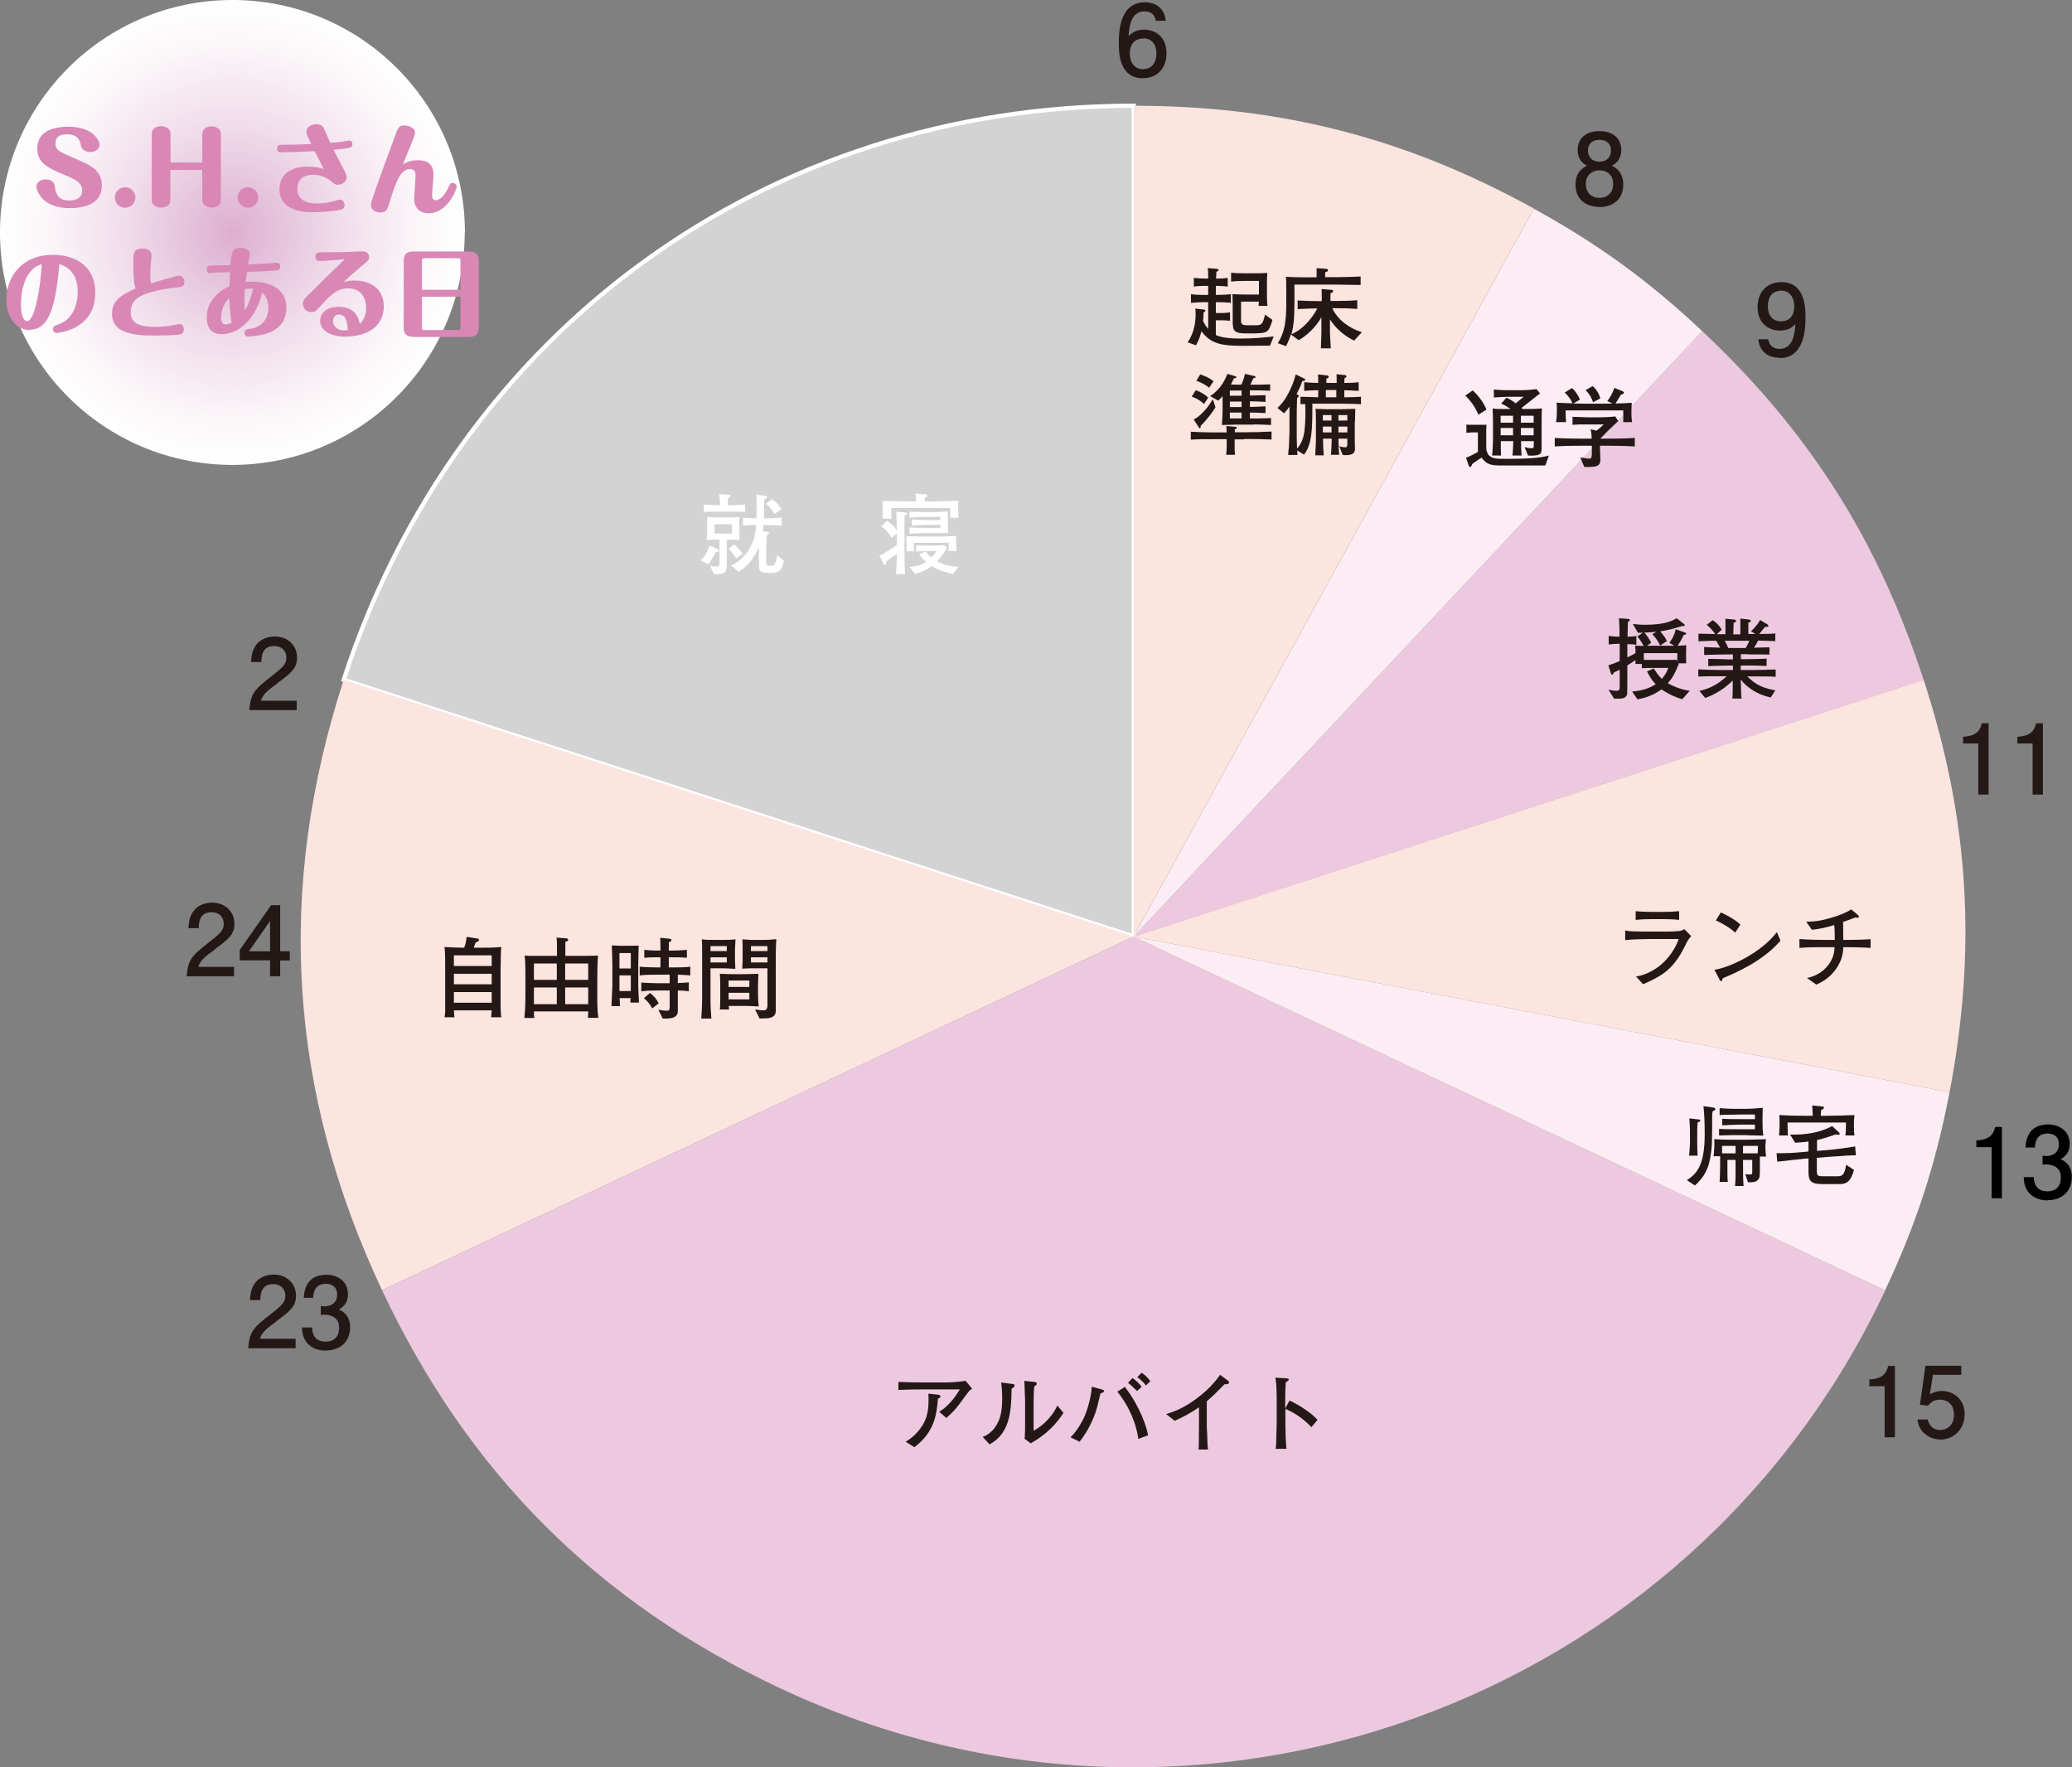 <?xml version="1.0" encoding="UTF-8"?>
<svg id="_レイヤー_2" data-name="レイヤー_2" xmlns="http://www.w3.org/2000/svg" xmlns:xlink="http://www.w3.org/1999/xlink" viewBox="0 0 116.77 99.6">
  <rect x="0" y="0" width="116.77" height="99.6" fill="#808080" stroke="none"/>
  <defs>
    <style>
      .cls-1 {
        fill: #edc9df;
      }

      .cls-2 {
        fill: url(#radial-gradient);
      }

      .cls-3 {
        fill: #fce4df;
      }

      .cls-4 {
        fill: #231815;
      }

      .cls-5 {
        fill: #fff;
      }

      .cls-6 {
        fill: #d3d3d4;
        stroke: #fff;
        stroke-width: .24px;
      }

      .cls-7 {
        fill: #fcedf4;
      }

      .cls-8 {
        fill: #d988b6;
      }
    </style>
    <radialGradient id="radial-gradient" cx="13.1" cy="13.1" fx="13.1" fy="13.1" r="13.1" gradientUnits="userSpaceOnUse">
      <stop offset="0" stop-color="#ddaecf"/>
      <stop offset=".08" stop-color="#e0b7d4"/>
      <stop offset=".48" stop-color="#f1deeb"/>
      <stop offset=".8" stop-color="#fbf6f9"/>
      <stop offset="1" stop-color="#fff"/>
    </radialGradient>
  </defs>
  <g id="_レイヤー_1-2" data-name="レイヤー_1">
    <g>
      <g>
        <path class="cls-6" d="M63.89,52.78l-44.52-14.47C25.76,18.64,43.21,5.96,63.89,5.96v46.81Z"/>
        <path class="cls-3" d="M63.89,52.78l-42.36,19.93c-5.28-11.23-6-22.59-2.16-34.4l44.52,14.47Z"/>
        <path class="cls-1" d="M63.89,52.78l42.36,19.93c-11.01,23.39-38.9,33.43-62.29,22.43-10.29-4.84-17.58-12.13-22.43-22.43l42.36-19.93Z"/>
        <path class="cls-7" d="M63.89,52.78l45.98,8.77c-.78,4.06-1.87,7.42-3.63,11.16l-42.36-19.93Z"/>
        <path class="cls-3" d="M63.89,52.78l44.52-14.47c2.56,7.87,3.01,15.11,1.46,23.24l-45.98-8.77Z"/>
        <path class="cls-1" d="M63.89,52.78l32.04-34.12c6.03,5.66,9.92,11.79,12.48,19.66l-44.52,14.47Z"/>
        <path class="cls-7" d="M63.89,52.78l22.55-41.02c3.62,1.99,6.48,4.07,9.49,6.9l-32.04,34.12Z"/>
        <path class="cls-3" d="M63.89,52.78V5.96c8.27,0,15.3,1.8,22.55,5.79l-22.55,41.02Z"/>
      </g>
      <path class="cls-4" d="M64.41,4.41c-1.34,0-1.36-1.44-1.36-2,0-.6.05-2.28,1.46-2.28.45,0,1.09.18,1.19,1.04h-.56c-.03-.15-.11-.53-.64-.53-.76,0-.86.85-.9,1.39.24-.2.42-.36.89-.36s1.25.28,1.25,1.34c0,.83-.52,1.4-1.34,1.4ZM64.45,2.17c-.68,0-.78.55-.78.85,0,.46.25.88.73.88.31,0,.77-.15.77-.9,0-.58-.36-.84-.71-.84Z"/>
      <path class="cls-4" d="M90.14,11.66c-.69,0-1.35-.36-1.35-1.26,0-.67.37-.91.64-1.07-.32-.15-.52-.45-.52-.87,0-.71.52-1.07,1.23-1.07s1.23.37,1.23,1.07c0,.42-.2.72-.53.87.23.13.64.38.64,1.06,0,.97-.73,1.28-1.35,1.28ZM90.14,9.6c-.37,0-.77.23-.77.75s.33.8.77.8c.48,0,.77-.32.77-.78,0-.58-.42-.77-.77-.77ZM90.14,7.88c-.43,0-.65.25-.65.6,0,.32.19.63.65.63s.65-.31.65-.63c0-.35-.23-.6-.65-.6Z"/>
      <path class="cls-4" d="M100.28,20.16c-.45,0-1.09-.18-1.19-1.04h.56c.03.15.11.54.64.54.76,0,.86-.86.89-1.39-.24.21-.41.36-.88.36s-1.25-.27-1.25-1.33c0-.83.52-1.4,1.34-1.4,1.34,0,1.36,1.44,1.36,2,0,.6-.05,2.28-1.46,2.28ZM100.39,16.38c-.31,0-.76.15-.76.89,0,.59.36.84.71.84.68,0,.78-.54.78-.85,0-.46-.25-.88-.73-.88Z"/>
      <g>
        <path class="cls-4" d="M111.49,44.77v-2.87h-.86v-.38c.86-.04.98-.46,1.06-.76h.38v4.02h-.58Z"/>
        <path class="cls-4" d="M114.55,44.77v-2.87h-.86v-.38c.86-.04.98-.46,1.06-.76h.38v4.02h-.58Z"/>
      </g>
      <g>
        <path d="M112.24,67.52v-2.87h-.86v-.38c.86-.04.98-.46,1.06-.76h.38v4.02h-.58Z"/>
        <path d="M115.4,67.65c-.25,0-.81-.05-1.14-.54-.19-.29-.2-.55-.21-.77h.57c0,.19.03.8.77.8.36,0,.75-.18.75-.78,0-.3-.1-.43-.18-.51-.19-.19-.5-.23-.64-.23-.05,0-.14,0-.21.02v-.51c.1.02.21.02.23.02.17,0,.69-.06.69-.67,0-.46-.34-.6-.63-.6-.69,0-.71.6-.72.79h-.53c.02-.32.09-1.3,1.28-1.3.58,0,1.21.33,1.21,1.1,0,.48-.25.7-.51.86.16.07.63.28.63,1,0,.88-.64,1.31-1.36,1.31Z"/>
      </g>
      <g>
        <path class="cls-4" d="M106.21,80.99v-2.87h-.86v-.38c.86-.04.98-.46,1.06-.76h.38v4.02h-.58Z"/>
        <path class="cls-4" d="M109.35,81.12c-.2,0-.47-.04-.73-.21-.45-.29-.51-.63-.56-.91h.58c.14.52.47.59.72.59.36,0,.76-.26.76-.86,0-.67-.47-.85-.78-.85-.08,0-.45,0-.68.34l-.46-.05.31-2.2h2.02v.51h-1.6l-.17,1.1c.16-.09.37-.19.68-.19.66,0,1.28.48,1.28,1.3s-.58,1.44-1.37,1.44Z"/>
      </g>
      <g>
        <path class="cls-4" d="M15.58,74.47c-.57.41-.81.6-.94.98h2.02v.53h-2.67c.08-.93.25-1.13,1.25-1.91.67-.52.84-.69.84-1.05,0-.31-.19-.65-.7-.65-.68,0-.7.6-.71.9h-.58c.02-.33.05-.62.26-.93.29-.42.77-.51,1.07-.51.72,0,1.26.48,1.26,1.19,0,.59-.3.85-1.11,1.44Z"/>
        <path class="cls-4" d="M18.37,76.12c-.25,0-.81-.05-1.14-.54-.19-.29-.2-.55-.21-.77h.57c0,.19.03.8.77.8.36,0,.75-.18.75-.78,0-.3-.1-.43-.18-.51-.19-.19-.5-.23-.64-.23-.05,0-.14,0-.21.02v-.51c.1.02.21.02.23.02.17,0,.69-.06.69-.67,0-.46-.34-.6-.63-.6-.69,0-.71.6-.72.79h-.53c.02-.32.09-1.3,1.28-1.3.58,0,1.21.33,1.21,1.1,0,.48-.25.7-.51.86.16.07.63.28.63,1,0,.88-.64,1.31-1.36,1.31Z"/>
      </g>
      <g>
        <path class="cls-4" d="M12.11,53.51c-.57.41-.81.6-.94.98h2.02v.53h-2.67c.08-.93.25-1.13,1.25-1.91.67-.52.84-.69.84-1.05,0-.31-.19-.65-.7-.65-.68,0-.7.6-.71.9h-.58c.02-.33.05-.62.26-.93.29-.42.77-.51,1.07-.51.72,0,1.26.48,1.26,1.19,0,.59-.3.85-1.11,1.44Z"/>
        <path class="cls-4" d="M15.79,54.12v.9h-.57v-.9h-1.71v-.58l1.77-2.53h.51v2.6h.54v.52h-.54ZM15.22,51.9l-1.19,1.71h1.19v-1.71Z"/>
      </g>
      <path class="cls-4" d="M15.64,38.51c-.57.41-.81.6-.94.98h2.02v.53h-2.67c.08-.93.25-1.13,1.25-1.91.67-.52.84-.69.84-1.05,0-.31-.19-.65-.7-.65-.68,0-.7.6-.71.9h-.58c.02-.33.05-.62.26-.93.29-.42.77-.51,1.07-.51.72,0,1.26.48,1.26,1.19,0,.59-.3.85-1.11,1.44Z"/>
      <g>
        <path class="cls-5" d="M40.32,31.12c-.22.47-.34.6-.42.69l-.42-.24c.14-.12.35-.32.5-.83l.45.2c.06.02.08.04.08.08,0,.1-.12.1-.19.1ZM41.22,28.83h-.77c-.26,0-.55,0-.78.03v-.43c.31.04.74.04.78.04h.13c0-.19-.02-.44-.05-.63l.52.04c.06,0,.11.02.11.08,0,.04-.01.06-.14.12,0,.11-.01.28-.02.39h.22s.45,0,.77-.04v.43c-.24-.03-.54-.03-.77-.03ZM41.67,29.54v.5c0,.14,0,.29.01.39-.12-.01-.29-.01-.55-.01h-.17v.83c0,.15,0,.65-.01.75-.03.17-.07.36-.52.36-.07,0-.12,0-.21-.02l-.2-.45c.11.02.26.04.34.04.19,0,.19-.06.19-.25v-1.27h-.15c-.14,0-.44.01-.58.02.01-.11.03-.32.03-.44v-.41c0-.12,0-.32,0-.45.27.02.52.03.66.03h.65c.29,0,.43-.02.53-.02-.02.07-.03.25-.03.39ZM41.25,29.54h-.98v.53h.98v-.53ZM41.49,31.47c-.06-.11-.33-.45-.43-.54l.31-.24c.19.12.47.49.48.51l-.36.27ZM43.94,32.15c-.12.11-.3.14-.55.14-.59,0-.62-.09-.62-.54v-.92c-.28.66-.7,1.14-1.15,1.39l-.41-.35c.64-.28,1.02-.86,1.19-1.28.16-.39.2-.72.21-1-.25,0-.49,0-.74.04v-.46c.24.03.57.04.76.04,0-.21.01-.41.01-.71,0-.26,0-.4-.02-.64l.49.09c.06,0,.12.02.12.07s-.05.08-.16.12c0,.46-.02,1.01-.02,1.07h.27s.43,0,.73-.04v.46c-.31-.04-.71-.04-.73-.04h-.29c0,.07-.01.16-.04.35l.22.02c.07,0,.12.02.12.08s-.05.09-.12.12c0,.19-.03.69-.03.77v.77c0,.09,0,.19.23.19.17,0,.21-.04.27-.14.02-.04.09-.21.12-.46l.38.32c-.04.2-.14.45-.24.55ZM43.65,28.97c-.15-.26-.28-.41-.48-.58l.34-.26c.21.14.39.34.53.56l-.39.28Z"/>
        <path class="cls-5" d="M51.12,28.94c0-.06-.05-.06-.09-.06l-.52-.04c.01.22.03.72.03.96v.07c-.11-.16-.36-.41-.55-.51l-.32.29c.26.2.45.44.57.66l.3-.25v.65s-.57.42-.98.6l.23.46s.04.06.08.06c.06,0,.06-.03.08-.19.12-.09.29-.21.37-.27.08-.06.16-.12.23-.17v.08c0,.22-.04.83-.05,1.07h.5c0-.16-.03-.93-.03-1.1v-1.8c0-.29,0-.32.01-.39.07-.03.15-.05.15-.12ZM54.02,29.17c-.01-.12-.02-.2-.02-.45s0-.38.02-.5c-.18.01-1.11.04-1.25.04h-.65c0-.14,0-.15,0-.21.08-.04.14-.07.14-.13,0-.06-.05-.06-.11-.06l-.55-.05c0,.08.02.21.04.45h-.49c-.37,0-1.07-.02-1.42-.04,0,.14.01.19.01.52s0,.35,0,.49h.5c0-.14-.01-.56-.01-.6h3.33c0,.08-.01.46-.01.55h.47ZM53.9,31.04c0-.2-.02-.65-.02-.84-.13.01-.18.01-.28.02-.08,0-.52.02-.62.02h-.93c-.14,0-.82-.02-.97-.02.01.23,0,.76,0,.85h.44c0-.07-.02-.41-.03-.48h1.98c0,.06-.01.39-.02.46h.45ZM53.44,30.05c0-.06-.02-.28-.02-.35v-.44c0-.12,0-.32,0-.44-.11.01-.52.04-.63.04h-.85c-.13,0-.54-.02-.69-.02v.33c.08,0,.25-.01.34-.02.05,0,.31-.02.4-.02h1.01v.18h-.87c-.11,0-.62-.02-.74-.03v.34c.11,0,.65-.04.77-.04h.84v.17h-.98c-.15,0-.63-.02-.77-.02v.35c.2-.02.71-.04.85-.04h1.33ZM54.01,31.94c-.39-.02-.75-.06-1.21-.31.24-.24.38-.42.57-.77l-.16-.13s-.42.02-.46.02h-.57c-.08,0-.46-.01-.55-.02v.35c.09,0,.52-.03.62-.03h.54c-.07.1-.13.19-.3.36-.22-.17-.29-.28-.33-.33l-.36.15c.09.17.37.41.39.43-.28.19-.57.27-.92.29l.29.39c.21-.05.53-.12.94-.45.17.12.46.29,1.21.46l.31-.42Z"/>
      </g>
      <g>
        <path class="cls-4" d="M71.56,19.48c-.25,0-1.31.01-1.54.01-1.22,0-1.79-.13-2.31-.82-.1.35-.15.51-.31.79l-.47-.17c.4-.57.45-1.21.45-1.6,0-.13,0-.21-.02-.3l.5.06s.07,0,.07.06c0,.05-.05.07-.1.09,0,.16-.01.29-.03.48.05.11.13.27.29.46v-1.51h-.22c-.2,0-.47.01-.75.04v-.49c.29.04.63.04.75.04h.22v-.51h-.17c-.1,0-.37,0-.64.04v-.49c.25.03.53.04.64.04h.17c0-.29,0-.38-.03-.59l.51.04s.1.01.1.07c0,.04-.03.06-.12.1,0,.1,0,.13-.02.38.15,0,.4,0,.66-.04v.49c-.24-.03-.52-.04-.67-.04v.51h.09c.23,0,.49-.01.76-.04v.49c-.31-.04-.66-.04-.76-.04h-.09v.61h.36c.19,0,.36-.03.44-.04v.48c-.15-.02-.34-.03-.41-.03h-.39v.83c.35.17.92.2,1.41.2.71,0,1.31-.06,1.85-.12l-.21.52ZM70.8,18.79h-.58c-.7,0-.75-.16-.75-.73v-.69c0-.24,0-.56-.02-.79.21,0,.39.02.95.02h.55v-.77h-.77c-.21,0-.6.01-.8.04v-.5c.23.02.37.03.72.03h.62c.29,0,.45,0,.7-.02-.02.35-.02.43-.02.62v.48c0,.32,0,.49.03.76h-.5c0-.1,0-.14.02-.24h-1.01v1.04c0,.2.03.29.35.29h.46c.29,0,.42,0,.54-.6l.42.3c-.19.63-.25.75-.89.75Z"/>
        <path class="cls-4" d="M76.3,19.19c-.55-.27-1.02-.68-1.35-1.19v.73c0,.09.04.81.05.9h-.56c0-.14.03-.74.03-.87v-.88c-.13.24-.57.89-1.28,1.29l-.44-.32c-.11.33-.21.53-.27.66l-.47-.17c.38-.59.48-1.2.48-2.23,0-1.23,0-1.35-.02-1.51.26.02.86.03,1.15.03h.58c0-.15,0-.37,0-.52l.54.04s.1,0,.1.07c0,.09-.1.11-.16.12,0,.06,0,.08,0,.28h.69c.19,0,1.09-.02,1.31-.04v.48c-.16,0-1.24-.02-1.27-.02h-2.46v.8c0,1.03-.03,1.49-.17,1.99.46-.16,1.09-.73,1.46-1.45-.37,0-.74.02-1.11.04v-.49c.39.03.95.04,1.12.04h.24c0-.33,0-.44-.01-.68l.48.04c.13,0,.17.02.17.07s-.04.09-.15.14c0,.12,0,.15,0,.42h.39c.37,0,.75-.01,1.12-.04v.49c-.49-.04-1.08-.04-1.12-.04h-.29c.32.67.96,1.13,1.67,1.35l-.42.46Z"/>
        <path class="cls-4" d="M70.12,24.76h-.54v.35c0,.21,0,.31.02.52h-.5c.02-.1.03-.33.03-.52v-.36h-.52c-.86,0-1.16,0-1.5.03v-.45c.63.04,1.4.04,1.5.04h.52c0-.05-.01-.31-.02-.36l.5.04s.09,0,.09.05c0,.04-.04.07-.11.1v.16h.54c.51,0,1.02-.01,1.53-.04v.45c-.53-.02-.79-.03-1.53-.03ZM67.85,22.76c-.33-.3-.66-.4-.69-.41l.23-.36s.39.12.7.42l-.24.36ZM67.67,24s0,.13-.05.13c-.04,0-.06-.03-.07-.06l-.28-.43c.15-.08.31-.17.56-.44.25-.26.32-.39.52-.7l.15.45c-.13.23-.49.72-.83,1.04ZM68.14,21.85c-.24-.21-.55-.33-.72-.39l.22-.36c.18.06.51.18.75.39l-.25.36ZM70.65,23.93h-1c-.08,0-.7.02-.79.02.02-.18.04-.61.04-.8v-.64s0-.15,0-.18c-.07.08-.14.15-.25.25l-.45-.26c.58-.37.83-.89.97-1.25l.45.13s.06.02.06.05c0,.05-.06.06-.14.07-.07.15-.11.23-.17.35.08,0,.41.01.47.01h.11c.05-.09.17-.36.21-.61l.52.12s.08.02.08.05c0,.06-.1.08-.13.08-.04.08-.1.24-.17.36h.54c.17,0,.47-.02.58-.02v.36c-.36-.01-.57-.02-.6-.02h-.54v.29h.16c.12,0,.45-.01.72-.02v.38c-.54-.03-.57-.03-.72-.03h-.16v.31h.15c.12,0,.44-.02.73-.03v.38c-.53-.02-.58-.03-.73-.03h-.15v.33h.49c.2,0,.58-.01.7-.02v.39c-.5-.02-.65-.03-.95-.03ZM69.97,22.01h-.66v.29h.66v-.29ZM69.97,22.63h-.66v.31h.66v-.31ZM69.97,23.25h-.66v.33h.66v-.33Z"/>
        <path class="cls-4" d="M76.2,22.76c-.1,0-.57-.01-.66-.01h-1.58c0,1.35,0,2.27-.47,2.87l-.38-.23c0,.07,0,.12.01.25h-.52c0-.12,0-.15.04-.48,0-.1.03-.77.03-.83v-1.42c-.16.24-.25.32-.31.38l-.37-.3c.13-.12.4-.37.66-.91.16-.31.29-.64.37-.98l.47.23s.07.03.07.06c0,.08-.14.09-.17.09-.08.26-.2.49-.32.73l.08.04s.04.04.04.06c0,.04,0,.04-.09.13,0,.22-.02.42-.02.72v1.48c0,.07.01.58.02.64.19-.22.35-.48.42-1.04.06-.53.05-.96.04-1.47-.04,0-.23,0-.27.01v-.42c.16,0,.85.02,1,.03v-.4c-.42.01-.63.02-.79.04v-.49c.31.03.69.04.79.04,0-.17,0-.32-.01-.48l.52.06s.08,0,.08.08c0,.05-.06.08-.13.1,0,.09,0,.1,0,.24h.58c0-.27,0-.37-.01-.49l.48.05s.08.01.08.07c0,.05-.02.06-.11.11,0,.07,0,.1-.01.26.12,0,.5,0,.81-.04v.49c-.11,0-.24-.02-.54-.03-.04,0-.23,0-.27-.01v.4c.24,0,.71-.01.94-.03v.42c-.08,0-.41-.02-.47-.02ZM76.35,23.77v1.08s.01.36.01.43c0,.17-.04.37-.51.37-.08,0-.13,0-.19-.02l-.18-.48c.06.02.25.06.33.06.05,0,.1-.01.12-.13,0-.05,0-.08,0-.36h-.5c.01.61.02.67.04.91h-.46c.02-.24.04-.76.04-.91h-.49c0,.33.02.73.04.94h-.48c.03-.47.04-.83.04-.84v-.99c0-.2,0-.61-.02-.79.16,0,.42.02.59.02h.94c.36,0,.56-.02.71-.02-.01.38-.02.73-.02.75ZM75.04,23.39h-.49v.31h.49v-.31ZM75.04,24.04h-.49v.33h.49v-.33ZM75.31,21.98h-.59v.41h.59v-.41ZM75.93,23.39h-.5v.31h.5v-.31ZM75.93,24.04h-.5v.33h.5v-.33Z"/>
      </g>
      <g>
        <path class="cls-4" d="M83.77,23.08c-.12-.3-.32-.64-.77-1.08l-.42.29c.46.46.63.84.74,1.08l.46-.29ZM87.3,25.67c-.52.15-1.35.19-2.37.19-.58,0-.79,0-1-.18-.11-.1-.17-.29-.17-.44v-.71s0-.28,0-.33c0-.17.01-.19.02-.26-.16,0-.21,0-.38,0h-.4c-.1,0-.26,0-.36-.01v.46c.15,0,.28-.02.3-.02h.35v1.1s-.43.25-.67.32l.16.47s.03.06.07.06c.06,0,.08-.07.11-.16.11-.1.36-.25.53-.37.25.29.37.43.97.44.27,0,1.83,0,2.63,0l.2-.56ZM86.88,23.02c-.25.02-.54.03-.79.03h-.28s-.03-.02-.06-.06l1.04-.82-.2-.24c-.39.05-.68.06-.83.06h-.79c-.08,0-.5,0-.78-.04v.45c.28-.02.56-.04.84-.04h.84l-.45.37c-.14-.11-.31-.22-.52-.32l-.3.34c.2.07.42.23.53.3h-.22c-.54,0-.61,0-.79-.03.01.24.02.57.02.81v.92c0,.09-.02.71-.05.92h.5c0-.09-.01-.25-.01-.4s0-.33,0-.41h.7c0,.06,0,.08,0,.11,0,.13-.03.54-.04.7h.51c-.02-.27-.03-.54-.03-.81h.72v.2c0,.19-.04.2-.12.2-.14,0-.27-.02-.4-.07l.19.48c.17.01.41.02.58-.04.19-.06.19-.17.19-.52v-1.27c0-.25,0-.66.02-.81ZM85.27,23.82h-.7v-.39h.7v.39ZM85.27,24.53h-.7v-.41h.7v.41ZM86.43,23.82h-.72v-.39h.72v.39ZM86.43,24.53h-.72v-.41h.72v.41Z"/>
        <path class="cls-4" d="M90.63,25.12h-.46v.18c0,.09.02.51.02.61,0,.12,0,.31-.29.38-.1.02-.49.04-.62.02l-.22-.53c.08.02.44.07.49.07.15,0,.16-.1.16-.33v-.4h-.61c-.18,0-.95,0-1.48.04v-.48c.59.04,1.44.04,1.48.04h.6c0-.17-.02-.36-.06-.53l.33.08c.09-.06.24-.19.41-.35h-1.09c-.22,0-.45,0-.67.02v-.45c.08,0,.79.03.93.03h.56c.22,0,.71-.02.92-.05l.17.26c-.07.06-.4.37-.46.43l-.21.21-.34.35h.44c.22,0,1,0,1.5-.04v.48c-.46-.03-1.02-.04-1.5-.04ZM91.48,23.79c0-.3.01-.33,0-.66h-3.25s0,.39.03.66h-.57c.02-.1.05-.26.05-.67,0-.2,0-.31-.02-.43.14.02.71.03.9.04-.1-.24-.25-.43-.44-.61l.41-.25c.18.14.37.44.45.65l-.37.22c.07,0,.59.01.62.01h.93s.61-.01.66-.01l-.3-.14c.14-.17.3-.43.4-.74l.44.18s.1.04.1.08c0,.09-.11.11-.17.12-.09.17-.27.44-.31.5.25,0,.62-.02.92-.04,0,.11-.02.26-.02.51,0,.33.02.47.04.58h-.53ZM89.78,22.67c-.06-.17-.16-.43-.42-.68l.39-.23c.28.23.39.52.44.69l-.41.22Z"/>
      </g>
      <g>
        <path class="cls-4" d="M54.43,78.63c-.44.62-.63.88-1.1,1.28l-.4-.35c.47-.28.84-.72,1.16-1.26h-1.99c-.38,0-.98.01-1.47.03v-.45c.39.02,1,.03,1.44.03h1.2c.32,0,.73-.03,1.15-.09l.37.45c-.11.05-.15.07-.36.37ZM52.86,78.83c-.08.85-.17,1.86-1.33,2.73l-.49-.31c.56-.32.86-.79.92-.88.29-.45.37-.89.37-1.47,0-.11,0-.19-.01-.36l.54.06c.11,0,.14.07.14.11,0,.05-.02.05-.14.12Z"/>
        <path class="cls-4" d="M57.18,78.09c0-.08-.04-.09-.17-.1l-.59-.08c.02.16.06.41.06.89,0,.12,0,.33-.03.58-.03.3-.09.52-.18.72-.29.63-.69.8-.89.88l.39.42c1.04-.58,1.23-1.6,1.24-3.14.01-.01.12-.07.13-.09.02-.02.03-.04.03-.08ZM59.92,79.61l-.33-.4c-.14.27-.25.48-.5.75-.39.43-.71.6-.84.67v-1.39c0-.24,0-.88.04-1.1.04-.03.04-.04.08-.07.04-.02.06-.05.06-.09,0-.07-.07-.1-.14-.1l-.56-.06c0,.16.04,1.01.04,1.08v1.02c0,.16,0,.43,0,.6,0,.12-.01.45-.03.56l.35.26c.44-.26,1.21-.72,1.85-1.73Z"/>
        <path class="cls-4" d="M62.02,78.53c-.02.08-.04.15-.17.69-.12.51-.46,1.35-1.01,2.03l-.51-.25c.39-.36.74-1.04.8-1.2.12-.27.37-1.04.4-1.65l.58.16c.08.02.11.04.11.08,0,.04-.04.1-.19.13ZM64.15,81.09c-.08-.71-.46-1.78-1.18-2.66l.42-.27c.83,1.05,1.25,2.29,1.31,2.73l-.55.2ZM64.09,78.4s-.05-.05-.23-.22c-.06-.07-.17-.15-.29-.25l.25-.27c.23.16.39.32.52.49l-.26.25ZM64.58,78.08c-.07-.11-.33-.37-.49-.47l.25-.25c.22.14.4.35.49.48l-.25.24Z"/>
        <path class="cls-4" d="M69.27,77.91s-.02-.06-.05-.09l-.46-.34c-.36.52-.82.96-1.33,1.34-.81.61-1.42.78-1.71.87l.48.38c.48-.21.94-.46,1.37-.76v.96c0,.17-.01,1-.01,1.19,0,.02,0,.13-.02.23h.54c-.02-.14-.03-.25-.04-.56,0-.42-.03-.46-.03-.82v-1.34c.33-.28.5-.45,1-.96.16,0,.25,0,.25-.1Z"/>
        <path class="cls-4" d="M73.92,80.44c-.27-.27-.72-.72-1.48-1.04v.83c0,.29.02,1.17.06,1.42h-.61c.04-.25.04-.63.04-.73,0-.12.02-.62.02-.73v-1.31c0-.19-.01-.73-.03-.91-.01-.13-.03-.22-.05-.33l.66.04s.1,0,.1.07c0,.05-.06.09-.17.15-.02.31-.03.62-.03.92v.56l.24-.45c.69.31,1.36.82,1.58,1.09l-.33.39Z"/>
      </g>
      <g>
        <path class="cls-4" d="M27.68,57.33c0-.1.02-.21.03-.39h-2.13c.02.34.03.37.03.39h-.56c.02-.12.04-.22.04-.37,0-.15,0-.82,0-.96v-1.27c0-.9,0-.92-.04-1.36.53.03.59.03,1.11.04.04-.1.11-.31.14-.61l.58.09c.06,0,.11.01.11.09,0,.04-.01.06-.06.08-.02.01-.1.04-.12.05-.06.17-.08.19-.11.3h.38c.36,0,.81,0,1.17-.04-.02.17-.03.25-.03.71,0,.11,0,.35-.01.46,0,.05,0,.1,0,.13v1.37c0,.21,0,.47,0,.64.01.4.02.5.04.65h-.56ZM27.71,53.84h-2.13v.6h2.13v-.6ZM27.71,54.88h-2.13v.59h2.13v-.59ZM27.71,55.91h-2.13v.6h2.13v-.6Z"/>
        <path class="cls-4" d="M33.13,57.37c.01-.06.02-.29.02-.37h-3.06c0,.12,0,.25.02.37h-.56c.04-.38.06-.79.06-1.23v-1c0-.54,0-.92-.04-1.29.1.01.21.02.36.02h1.46v-.43c0-.41-.01-.51-.03-.6l.52.04c.1,0,.14.03.14.09,0,.07-.12.1-.16.11,0,.31,0,.31,0,.79h.77c.24,0,.85,0,1.07-.02-.03.41-.04.93-.04,1.35v.89c0,.44,0,.87.06,1.27h-.57ZM31.38,54.3h-1.29v.92h1.29v-.92ZM31.38,55.65h-1.29v.94h1.29v-.94ZM33.15,54.3h-1.3v.92h1.3v-.92ZM33.15,55.65h-1.3v.94h1.3v-.94Z"/>
        <path class="cls-4" d="M35.52,56.5c.01-.1.01-.13.02-.25h-.62c0,.07.02.39.02.45h-.48c.02-.38.05-1.03.05-1.12v-1.18s-.02-1-.03-1.12c.39.02.41.02.48.02h.6c.07,0,.37-.01.43-.01,0,.18-.02.97-.02,1.13v1.17c0,.06.02.58.04.91h-.48ZM35.55,53.71h-.64v.87h.64v-.87ZM35.55,54.97h-.64v.88h.64v-.88ZM38.2,54.92v.48c.4-.02.5-.02.62-.04v.5c-.24-.03-.48-.04-.62-.04v1.13c0,.15,0,.45-.66.45-.07,0-.13,0-.19,0l-.25-.49c.3.04.35.05.46.05.16,0,.18-.03.18-.27v-.87h-.71c-.3,0-.6.01-.89.05v-.5c.31.03.75.04.89.04h.71v-.48h-.73c-.32,0-.64,0-.96.04v-.49c.33.03.81.04.96.04h.21v-.57h-.11c-.26,0-.56,0-.8.03v-.45c.32.04.76.04.8.04h.11v-.22c0-.15-.01-.47-.01-.5l.57.06s.06.02.06.07c0,.08-.1.1-.14.11-.01.33-.01.34-.01.4v.08h.22c.06,0,.52-.01.8-.04v.45c-.25-.03-.56-.03-.8-.03h-.22v.57h.25c.32,0,.64,0,.96-.04v.49c-.27-.02-.54-.04-.72-.04ZM36.76,56.83c-.13-.23-.24-.38-.47-.58l.34-.29c.25.19.37.36.49.58l-.36.29Z"/>
        <path class="cls-4" d="M41.42,53.53v.53c0,.06.02.45.02.54-.07,0-.1,0-.4-.02-.06,0-.31-.01-.35-.01h-.65v1.78c0,.3.02.74.05,1.05h-.57c.04-.5.05-.97.05-1.08v-2.67c0-.16,0-.57-.02-.71.18.02.27.03.74.03h.5c.19,0,.48-.01.66-.03-.02.31-.03.58-.03.58ZM40.96,53.32h-.92v.28h.92v-.28ZM40.96,53.95h-.92v.29h.92v-.29ZM42.01,56.69h-.94c0,.07.01.14.02.2h-.52c.02-.14.02-.54.02-.7v-.6c0-.1,0-.45-.02-.71.21.01.52.02.73.02h.67c.11,0,.67-.02.77-.02,0,0-.02.52-.02.65v.53c0,.29.03.57.04.66-.17-.01-.58-.03-.74-.03ZM42.23,55.26h-1.17v.36h1.17v-.36ZM42.23,55.95h-1.17v.37h1.17v-.37ZM43.72,53.75v3.17c.02.33-.2.4-.29.43-.13.04-.21.04-.62.05l-.26-.51c.21.03.37.05.47.05.08,0,.23,0,.23-.28v-2.09h-.71c-.12,0-.39,0-.71.02.02-.26.02-.53.02-.6v-.51c0-.11,0-.44-.01-.54.23.02.57.03.58.03h.6c.26,0,.37-.01.73-.04-.02.28-.03.6-.03.81ZM43.25,53.32h-.93v.28h.93v-.28ZM43.25,53.95h-.93v.29h.93v-.29Z"/>
      </g>
      <g>
        <path class="cls-4" d="M94.82,39.41c-.5-.14-.94-.39-1.19-.56-.4.3-.87.48-1.35.56l-.3-.44c.47-.03.93-.15,1.33-.41-.25-.25-.38-.51-.49-.72l.38-.17c.11.17.23.37.45.59.21-.23.29-.41.37-.62h-.7c-.23,0-.56,0-.79.02v-.24h-.36c0-.12,0-.14,0-.22-.21.15-.42.27-.46.3v.53c0,.21,0,.99-.01,1.09-.04.17-.19.24-.36.25-.12,0-.27.01-.38,0l-.31-.5c.11.02.3.06.45.06.18,0,.18-.09.18-.31v-.88c-.2.1-.26.13-.33.16-.05.11-.06.12-.1.12s-.06-.04-.07-.08l-.14-.45c.11-.03.3-.08.64-.24v-.97h-.1c-.14,0-.4.02-.52.04v-.49c.18.04.44.05.52.05h.09c0-.52,0-.57-.03-1.04l.53.04s.08,0,.08.06c0,.05-.05.08-.11.12,0,.23-.01.59-.02.82.05,0,.3,0,.5-.04v.5c-.16-.03-.19-.03-.51-.04v.75c.31-.16.35-.17.46-.25,0-.16,0-.25-.02-.41.14,0,.23,0,.48.01-.09-.17-.24-.41-.36-.53l.32-.21s-.12,0-.28,0l-.29-.5c.14.02.35.05.69.05,1.13,0,1.54-.23,1.78-.37l.43.34s.03.04.03.06c0,.04-.04.04-.07.04-.03,0-.05,0-.08,0-.41.13-.82.24-1.24.3.24.27.33.43.38.55l-.38.25c-.09-.21-.27-.46-.44-.64l.23-.14c-.22.03-.41.04-.68.05.15.17.24.31.39.57l-.24.17h1.54l-.28-.16c.23-.32.3-.52.36-.77l.53.19s.06.02.06.05c0,.06-.08.07-.14.08-.05.11-.2.41-.35.61.02,0,.21,0,.49-.03,0,.12-.01.2-.01.48,0,.31,0,.42.01.54h-.44l.02.04c-.24.59-.39.83-.62,1.08.12.07.62.35,1.24.43l-.41.46ZM92.64,36.81c0,.18,0,.2,0,.38.14,0,.5,0,.62,0h.71c.17,0,.33,0,.5-.01l.05.1c0-.05.01-.39.01-.47h-1.91Z"/>
        <path class="cls-4" d="M98.72,38.12h-.25c.3.29.69.65,1.58.78l-.26.41c-.28-.07-.66-.17-1.1-.47-.22-.15-.43-.33-.59-.55.02.81.03.95.05,1.08h-.52c0-.08.02-.13.02-.65v-.37c-.63.64-1.35.92-1.55.98l-.33-.39c.4-.1.92-.25,1.54-.83h-.31c-.31,0-1.02,0-1.29.02v-.41c.21.02,1.06.04,1.29.04h.66v-.25h-.22c-.18,0-1,.02-1.17.03v-.41c.15,0,.78.02.91.02.03,0,.17.01.2.01h.28v-.28h-.23c-.22,0-1.17.02-1.39.03v-.45c.15.01.19.02.59.03.01,0,.08,0,.31.01-.04-.08-.14-.25-.22-.39-.16,0-.36,0-1,.03v-.43c.09,0,.16,0,.74.02.1,0,.11,0,.2,0-.15-.21-.34-.43-.48-.51l.34-.27c.27.17.44.41.51.54l-.28.25c.13,0,.23,0,.33,0h.16v-.87l.52.05s.08.02.08.08-.04.06-.14.1c0,.11-.02.6-.02.65h.4c0-.71,0-.79,0-.89l.52.06s.07.04.07.07c0,.06-.07.08-.14.09,0,.06,0,.08,0,.34v.31h.25s.14,0,.15,0l-.25-.15c.16-.15.41-.43.51-.64l.43.26s.04.04.04.07c0,.06-.07.06-.19.06-.05.06-.29.35-.33.4.21,0,.73-.01.91-.03v.43c-.15,0-.8-.03-.97-.03-.06.12-.12.24-.23.4.14,0,.74-.02.87-.02v.41c-.19,0-.24,0-.62-.01h-.54s-.12-.01-.12-.01h-.33v.28h.32c.22,0,.9-.02,1.13-.03v.41c-.17,0-.21-.01-.61-.02-.42-.01-.46,0-.54,0h-.31v.25h.62c.16,0,1.22-.02,1.35-.03v.41c-.18-.02-1.14-.02-1.35-.02ZM97.2,36.11c.1.18.14.27.2.41h.98c.12-.19.18-.35.21-.41h-1.39Z"/>
      </g>
      <g>
        <path class="cls-4" d="M96.52,62.62c-.02.1-.03.16-.03.37,0,1.31,0,1.66-.11,2.27-.14.83-.52,1.23-.86,1.55l-.45-.3c.58-.38,1-.87,1-2.59,0-.53-.01-1.06-.07-1.58l.58.08s.09.02.09.08c0,.07-.07.09-.15.12ZM95.67,63.26c-.01.08-.02.41-.02.48v.62c0,.18.01.61.02.77h-.48c.02-.16.05-.59.05-.75v-.65c0-.1-.02-.6-.04-.7l.54.06s.08,0,.08.05c0,.06-.04.08-.15.12ZM99.18,65.18v.55c0,.59,0,.68-.15.8-.06.05-.15.1-.42.1-.05,0-.08,0-.1,0l-.15-.46c.12.02.21.02.22.02.17,0,.17-.03.17-.14v-.68h-.52v.14c0,.53,0,.9.03,1.33h-.48c.02-.21.02-.32.03-.48,0-.13,0-.72,0-.84v-.15h-.46c0,.84,0,.96.02,1.24h-.46c.02-.23.03-.77.03-.93v-.52h-.37c.03-.25.06-.62.04-.96.27.02.71.03.97.03h.85c.19,0,.85-.02,1.09-.03,0,.1-.03.24-.03.43,0,.21.02.4.04.55h-.36ZM98.45,63.97h-.79c-.06,0-.71.02-.78.02v-.37c.26.02.94.02,1.22.02h.8v-.26h-.79c-.3,0-.76.02-1.05.04v-.37c.25.02.77.02,1.04.02h.8v-.26h-.77c-.16,0-.42.01-.58.01-.29,0-.44,0-.64.02v-.39c.16.02.64.04.81.04h.71s.49-.01.91-.06c0,.23-.01.43-.01.48v.48c0,.2.02.41.04.61-.02,0-.77-.02-.91-.02ZM97.81,64.58h-.76c0,.07,0,.22,0,.42h.76v-.42ZM98.23,64.58v.42h.83c0-.19.01-.24.01-.42h-.84Z"/>
        <path class="cls-4" d="M103.92,65.14c-.12.01-.68.04-.79.05l-.74.06v.77c0,.27.12.27.37.27h.82c.23,0,.38-.08.46-.65l.44.29c-.2.79-.54.8-.86.8h-.94c-.65,0-.76-.2-.76-.69v-.75h-.12c-.55.06-1.09.11-1.64.18l-.04-.48c.67,0,.77,0,1.66-.08l.14-.02v-.56c-.34.05-.58.06-.75.07l-.29-.46c.8.02,1.65-.08,2.37-.48l.41.38s.02.04.02.06c0,.04-.04.05-.08.05-.02,0-.03,0-.15-.02-.21.08-.59.21-1.05.32v.61l.73-.06c.43-.04.99-.12,1.42-.19l.04.5c-.12,0-.2,0-.66.02ZM104,63.99c.03-.17.03-.55.03-.73h-3.29c0,.23.01.5.02.73h-.5c.01-.14.03-.33.03-.71,0-.21,0-.29-.02-.44.35.02.68.04,1.4.04h.49c-.02-.4-.02-.44-.03-.58l.59.06s.07.01.07.06c0,.06-.02.06-.16.15-.01.11-.01.13-.02.31h.45c.38,0,1.09-.02,1.45-.04-.01.12-.03.26-.03.6s.01.43.03.55h-.51Z"/>
      </g>
      <g>
        <path class="cls-4" d="M94.97,53.28c-.19.42-.5.91-.83,1.24-.4.4-.79.61-1.54.95l-.4-.44c.44-.06.85-.26,1.21-.51.62-.43,1.07-1.17,1.19-1.6h-1.58c-.37,0-1.07.02-1.43.06v-.54c.08.01.14.03.27.04.24.01.71.02.91.02h1.19c.16,0,.5-.01.65-.03.17-.02.23-.05.31-.11l.39.4c-.17.16-.28.4-.33.52ZM93.8,51.8h-.8c-.27,0-.55.01-.82.04v-.49c.28.03.69.04.82.04h.8c.27,0,.55-.01.83-.04v.49c-.36-.04-.79-.04-.83-.04Z"/>
        <path class="cls-4" d="M97.09,55.14s-.04.1-.04.12c-.01.02-.03.03-.06.03-.03,0-.05-.02-.1-.12l-.27-.52c.77-.1,2.57-.89,3.52-2.12l.2.48c-.98,1.16-2.56,1.83-3.25,2.12ZM97.79,52.56c-.33-.31-.84-.58-1.09-.69l.28-.45c.75.35.97.57,1.1.69l-.29.45Z"/>
        <path class="cls-4" d="M104.07,53.38h-.19c-.01.25-.03.69-.41,1.23-.4.56-.87.77-1.11.88l-.52-.37c.23-.06.78-.19,1.2-.74.32-.42.34-.79.35-1h-.64c-.45,0-.89,0-1.34.04v-.5c.46.04,1.14.05,1.34.05h.65c0-.27,0-.58-.03-.84-.52.16-.81.22-1.26.27l-.32-.46c.34,0,.74-.01,1.45-.23.38-.11.76-.25,1.09-.46l.38.32s.05.05.05.09c0,.06-.05.06-.07.06-.02,0-.04,0-.12-.02-.11.04-.6.23-.7.26,0,.66.01.73.01,1.01h.18c.45,0,.91-.01,1.36-.04v.49c-.58-.04-1.31-.04-1.36-.04Z"/>
      </g>
      <path class="cls-2" d="M26.19,13.1c0,7.23-5.86,13.1-13.1,13.1S0,20.33,0,13.1,5.86,0,13.1,0s13.1,5.86,13.1,13.1Z"/>
      <g>
        <path class="cls-8" d="M5.61,8.16c0,.25-.25.41-.52.41-.05,0-.46,0-.53-.38-.06-.35-.24-.62-.78-.62s-.65.25-.65.51c0,.38.18.46,1.11.86.87.37,1.5.65,1.5,1.51,0,1.06-1,1.28-1.82,1.28-1.58,0-1.87-1.03-1.87-1.21,0-.26.25-.41.52-.41.48,0,.52.33.53.46.07.63.47.73.79.73.14,0,.74,0,.74-.57,0-.42-.38-.62-.92-.84-1.01-.42-1.61-.7-1.61-1.52,0-1.02.98-1.23,1.75-1.23,1.46,0,1.77.85,1.77,1.04Z"/>
        <path class="cls-8" d="M7.63,11.13c0,.32-.26.58-.58.58s-.58-.26-.58-.58.26-.58.58-.58c.32,0,.58.26.58.58Z"/>
        <path class="cls-8" d="M11.4,9.18v-1.55c0-.13,0-.21.07-.31.1-.14.29-.2.45-.2.11,0,.26.03.38.12.15.11.15.24.15.38v3.58c0,.13,0,.21-.07.31-.1.13-.29.19-.45.19-.11,0-.26-.03-.38-.12-.15-.11-.15-.24-.15-.38v-1.62h-1.8v1.62c0,.13,0,.21-.07.31-.1.13-.29.19-.45.19-.11,0-.26-.03-.38-.12-.15-.11-.15-.24-.15-.38v-3.58c0-.13,0-.21.07-.31.1-.14.29-.2.45-.2.12,0,.27.03.39.12.14.11.15.24.15.38v1.55h1.8Z"/>
        <path class="cls-8" d="M14.55,11.13c0,.32-.26.58-.58.58s-.58-.26-.58-.58.26-.58.58-.58c.32,0,.58.26.58.58Z"/>
        <path class="cls-8" d="M15.86,8.59c-.07,0-.24,0-.24-.21,0-.22.17-.22.25-.22.56,0,1.11-.02,1.67-.04-.27-.56-.27-.59-.27-.69,0-.3.33-.43.57-.43.31,0,.4.19.47.36.09.23.18.4.31.69.23-.02.67-.06.86-.1.03,0,.16-.03.19-.03.07,0,.19.04.19.2,0,.2-.06.23-1.06.32.02.05.48.94.56,1.08.06.11.18.36.18.46,0,.23-.21.43-.5.43-.16,0-.2-.04-.42-.23-.02-.02-.2-.14-.37-.21-.18-.08-.36-.12-.59-.12-.66,0-.9.36-.9.78,0,.65.51.84,1.11.84.18,0,.51-.03.82-.1.08-.02.41-.12.47-.12.17,0,.26.17.26.31,0,.24-.2.26-.42.3-.26.04-.85.1-1.37.1-.39,0-1.88-.01-1.88-1.29,0-.83.63-1.28,1.58-1.28.12,0,.54,0,.92.14-.12-.23-.35-.67-.52-1.01-.29.02-1.11.06-1.89.06Z"/>
        <path class="cls-8" d="M23.55,9.03c.88,0,.88.6.88.85,0,.18-.08.94-.08,1.1s.03.3.21.3c.37,0,.65-.6.68-.66.13-.27.14-.31.27-.31s.23.11.23.21c0,.11-.48,1.5-1.6,1.5-.32,0-.8-.17-.8-.83,0-.21.08-1.13.08-1.31,0-.23-.1-.35-.32-.35-.54,0-.81.75-1.2,2.05-.05.16-.12.4-.46.4-.17,0-.53-.08-.53-.43,0-.12.02-.19.25-.86.15-.46.9-2.48,1.05-2.89.23-.64.26-.73.58-.73.19,0,.6.09.6.42,0,.1-.05.23-.31.86-.13.3-.25.6-.37.91.12-.07.39-.23.83-.23Z"/>
        <path class="cls-8" d="M1.69,18.6c-.89,0-1.33-.87-1.33-1.73,0-1.26.86-2.51,2.63-2.51,1.12,0,2.38.53,2.38,2.14,0,1.11-.6,1.76-1.38,2.07-.35.14-.73.2-.79.2-.11,0-.22-.09-.22-.22,0-.17.12-.2.27-.25.86-.28,1.13-1.14,1.13-1.86,0-1.19-.74-1.45-1.03-1.56-.22,2.38-.57,3.7-1.66,3.7ZM1.59,15.48c-.25.39-.41.98-.41,1.69,0,.13,0,.92.36.92.25,0,.42-.65.5-.95.22-.89.29-1.86.31-2.26-.24.09-.48.19-.76.6Z"/>
        <path class="cls-8" d="M7.52,14.58c0-.24,0-.57.5-.57.18,0,.52.04.52.4,0,.07-.04.38-.04.44-.01.1-.03.31-.03.54,0,.3.02.41.04.58.21-.07,1.46-.44,1.57-.44.23,0,.31.21.31.36,0,.27-.15.29-.54.32-.24.03-.86.1-1.48.3-.36.12-1,.32-1,1.08,0,.51.28.83,1.4.83.22,0,.54-.01.97-.09.05-.01.34-.07.37-.07.15,0,.25.13.25.29,0,.29-.23.31-.39.32-.4.03-1.09.04-1.33.04-1.16,0-2.33-.15-2.33-1.23,0-.83.71-1.14,1.33-1.42-.09-.31-.13-.56-.13-1.71Z"/>
        <path class="cls-8" d="M11.89,15.4c-.06,0-.24,0-.24-.21,0-.23.17-.23.27-.23.32,0,.7-.01,1.06-.02.08-.75.09-.97.55-.97.24,0,.55.06.55.37,0,.09-.09.48-.1.56.53-.02.97-.04,1.33-.07.04,0,.23-.03.27-.03.21,0,.21.18.21.21,0,.21-.15.23-.23.23-.4.04-1.22.07-1.64.08-.03.2-.03.24-.08.57.13-.01.23-.02.37-.02.9,0,1.93.34,1.93,1.48,0,1.23-1.13,1.47-1.45,1.53-.4.08-.69.09-.7.09-.19,0-.21-.15-.21-.21,0-.19.12-.2.34-.23.34-.04,1-.32,1-1.17,0-.54-.23-.76-.34-.87-.1.38-.27.98-.75,1.55-.57.68-1.21.79-1.55.79-.69,0-.83-.52-.83-.93s.13-1.23,1.28-1.78c.01-.38.02-.55.03-.78-.14,0-1.01.03-1.06.03ZM12.46,17.9c0,.08,0,.38.25.38.03,0,.15,0,.34-.09-.07-.47-.1-.8-.13-1.4-.29.3-.46.69-.46,1.11ZM14.25,16.27s-.1-.01-.17-.01c-.11,0-.2.02-.28.03-.01.18-.02.4-.02.65s.01.42.02.54c.13-.21.32-.56.46-1.22Z"/>
        <path class="cls-8" d="M18,14.71c-.09,0-.23-.06-.23-.24,0-.25.19-.25.36-.25.48,0,1.42-.01,1.84-.04.1,0,.36-.02.42-.02.08,0,.41.01.41.32,0,.16-.01.18-.51.59-.08.07-.56.47-.93.83.18-.06.37-.09.64-.09,1,0,1.63.57,1.63,1.45,0,1.07-.84,1.71-2.2,1.71-.85,0-1.39-.38-1.39-.88,0-.42.32-.8,1.04-.8.98,0,1.14.68,1.2.96.15-.17.35-.38.35-.9s-.25-1.1-1.02-1.1c-.48,0-.83.2-1.45.89-.36.4-.41.45-.62.45-.26,0-.47-.21-.47-.47,0-.19.04-.24.45-.64.52-.53,1.33-1.32,1.91-1.87-.31.03-1.15.1-1.43.1ZM19.11,17.72c-.26,0-.34.23-.34.39,0,.25.23.51.61.51.1,0,.18-.02.22-.02-.02-.32-.05-.87-.49-.87Z"/>
        <path class="cls-8" d="M23.49,18.99c-.35,0-.74,0-.74-.5v-3.66c0-.33,0-.66.56-.66h2.93c.35,0,.74,0,.74.5v3.66c0,.33,0,.66-.56.66h-2.93ZM25.95,16.33v-1.64c0-.11-.02-.14-.13-.14h-1.91c-.1,0-.13.02-.13.14v1.64h2.18ZM23.78,16.72v1.75c0,.11.02.13.13.13h1.91c.1,0,.13-.01.13-.13v-1.75h-2.18Z"/>
      </g>
    </g>
  </g>
</svg>